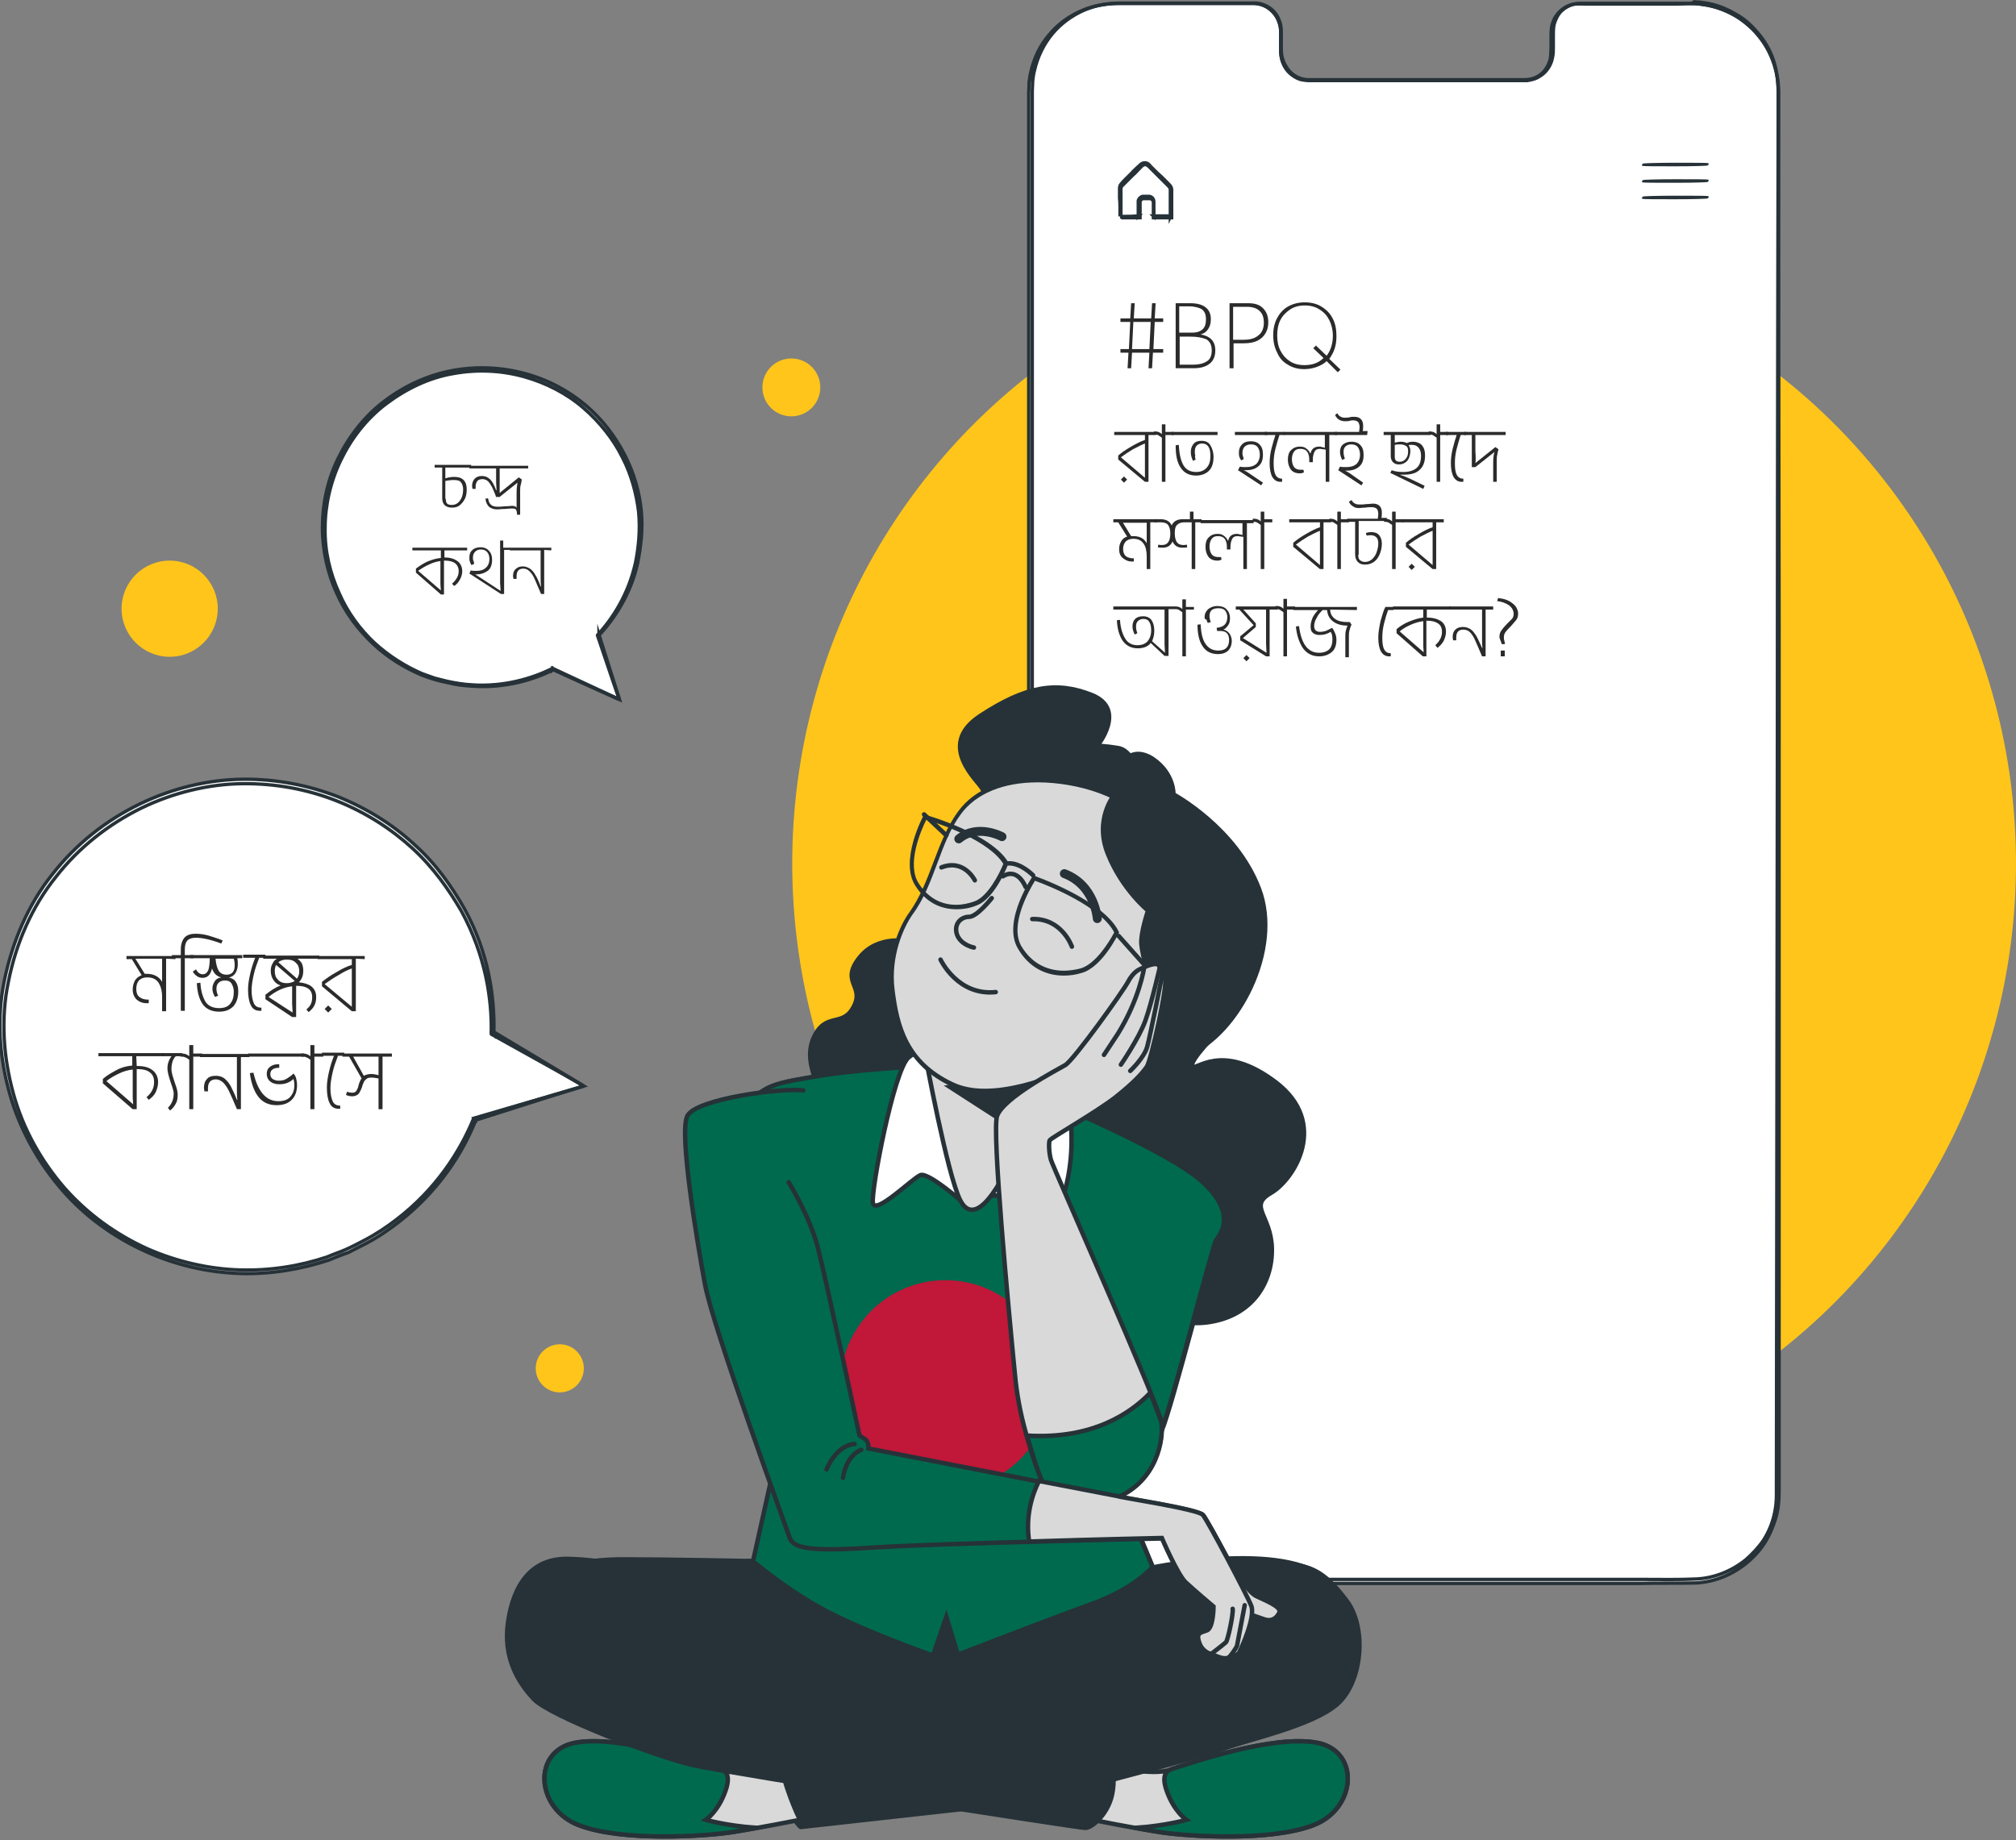 <svg xmlns="http://www.w3.org/2000/svg" xmlns:xlink="http://www.w3.org/1999/xlink" id="Layer_1" x="0px" y="0px" viewBox="0 0 452.7 413.3" style="enable-background:new 0 0 452.7 413.3;" xml:space="preserve"><rect x="0" y="0" width="452.7" height="413.3" fill="#808080" stroke="none"/><style type="text/css">	.st0{display:none;}	.st1{display:inline;fill:#EBEBEB;}	.st2{fill:#FFC51A;}	.st3{fill:#FFFFFF;stroke:#263238;stroke-width:0.75;stroke-miterlimit:10;}	.st4{fill:none;stroke:#263238;stroke-width:0.5;stroke-miterlimit:10;}	.st5{fill:#263238;stroke:#263238;stroke-linecap:round;stroke-miterlimit:10;}	.st6{fill:#006A4E;stroke:#263238;stroke-linecap:round;stroke-miterlimit:10;}	.st7{fill:none;stroke:#263238;stroke-linecap:round;stroke-miterlimit:10;}	.st8{fill:#C11738;}	.st9{fill:#FFFFFF;stroke:#263238;stroke-linecap:round;stroke-miterlimit:10;}	.st10{fill:#D9D9D9;stroke:#263238;stroke-linecap:round;stroke-miterlimit:10;}	.st11{fill:#D9D9D9;}	.st12{fill:#263238;}	.st13{fill:none;stroke:#263238;stroke-width:2;stroke-linecap:round;stroke-miterlimit:10;}	.st14{fill:#2B2B2B;}</style><g id="Background_Complete"></g><g id="Background_Simple" class="st0">	<path class="st1" d="M638.8,73.1l-2.3-3.7c-19-31-53.5-49.7-89.8-47.4c-4.7,0.3-9.3,0.9-13.9,1.9c-33,7-61.7,31.6-73.6,63.2  c-7,18.6-9,39.9-22.2,54.7c-17.3,19.2-46.6,19.8-72.4,19s-40.5-3.5-68.2,16.8c-13,9.6-19.9,39.9-19.1,56  c2.3,42.7,26.5,76.6,64.9,95.6s91,16.8,133,8.4C534,325.8,590,293.7,623.6,244C657.2,194.4,665.7,126.7,638.8,73.1z"></path>			<ellipse transform="matrix(0.707 -0.707 0.707 0.707 59.983 274.16)" class="st1" cx="360.9" cy="64.7" rx="45.2" ry="45.2"></ellipse></g><g id="Plant"></g><g>	<g id="Floor">		<ellipse class="st2" cx="315.3" cy="193.9" rx="137.4" ry="138.8"></ellipse>	</g>	<g id="Screen">		<g>			<g>				<g>					<g>						<g>							<g>								<g>									<g>										<g>											<path class="st3" d="M379.6,0.8h-25c-3.3,0-6.1,2.8-6.1,6.3v4.5c0,3.5-2.7,6.3-6.1,6.3h-48.7c-3.3,0-6.1-2.8-6.1-6.3V7.1            c0-3.5-2.7-6.3-6.1-6.3h-8.8h-21.9c-10.9,0-19.7,8.8-19.7,19.6L231,335.6c0,10.9,8.8,19.6,19.6,19.7l128.6,0.1            c10.9,0,19.7-8.8,19.7-19.6l0.4-315.4C399.3,9.6,390.5,0.8,379.6,0.8z"></path>										</g>									</g>								</g>								<g>									<g>										<g>											<g>												<path class="st3" d="M379.6,0.8c0,0,0.2,0,0.7,0c0.4,0,1.1,0,2,0.2c1.7,0.2,4.4,0.8,7.4,2.5c1.5,0.8,3,2.1,4.5,3.6             c1.4,1.6,2.8,3.5,3.7,5.9c1,2.3,1.5,5.1,1.5,8s0,6,0,9.3c0,26.2,0,64.1,0.1,110.9c0,46.8,0,102.6,0,164.4             c0,7.7,0,15.6,0,23.5c0,2,0,4,0,6s-0.2,4.1-0.8,6s-1.4,3.8-2.5,5.5s-2.5,3.2-4.1,4.5c-3.2,2.6-7.2,4.2-11.3,4.4             c-4.1,0.1-8.2,0-12.4,0.1c-8.3,0-16.6,0-25,0c-16.8,0-34,0-51.4,0c-8.7,0-17.5,0-26.3,0c-4.4,0-8.8,0-13.3,0             c-4.5,0.2-9.1-0.9-12.8-3.5c-3.7-2.6-6.5-6.5-7.8-10.8c-0.7-2.1-0.8-4.4-0.8-6.6s0-4.4,0-6.6c0-8.8,0-17.6,0-26.3             c0-17.4,0-34.5,0-51.4c0-33.7,0-66.2,0-97.1c0-31,0-60.4,0-87.9c0-13.8,0-27.1,0-39.8c0-1.6,0-3.2,0-4.8             c0-0.8,0.1-1.6,0.1-2.4c0.1-0.8,0.2-1.6,0.4-2.3c0.7-3.1,2.1-6,4.1-8.3c2-2.4,4.5-4.2,7.3-5.4s5.8-1.7,8.7-1.7             c5.9,0,11.6,0,17.1,0c2.8,0,5.5,0,8.2,0c1.4,0,2.7,0,4,0c1.4-0.1,2.8,0.3,3.9,1.1s2,1.9,2.4,3.2             c0.5,1.3,0.4,2.6,0.4,3.9c0,0.6,0,1.3,0,1.9c0,0.6,0,1.3,0.1,1.9c0.2,1.2,0.7,2.4,1.5,3.3c0.8,0.9,1.9,1.6,3,1.9             c0.6,0.1,1.2,0.2,1.8,0.2c0.6,0,1.2,0,1.8,0c2.4,0,4.8,0,7.1,0c9.3,0,17.9,0,25.9,0c4,0,7.8,0,11.4,0c0.9,0,1.8,0,2.7,0             c0.9-0.1,1.7-0.4,2.4-0.8c1.4-0.9,2.4-2.4,2.8-4c0.2-0.8,0.1-1.6,0.2-2.4c0-0.8,0-1.6,0-2.4c0-0.8,0-1.5,0.1-2.3             c0.1-0.7,0.4-1.5,0.7-2.1c0.7-1.3,1.9-2.3,3.1-2.8c1.3-0.6,2.7-0.4,3.9-0.4c5,0,9.3,0,12.7,0c3.4,0,6.1,0,7.8,0             C378.7,0.8,379.6,0.8,379.6,0.8s-0.9,0-2.7,0c-1.8,0-4.4,0-7.8,0s-7.7,0-12.7,0c-1.3,0-2.6-0.1-3.8,0.4             c-1.2,0.5-2.4,1.4-3,2.7c-0.3,0.6-0.6,1.3-0.7,2s-0.1,1.5-0.1,2.3s0,1.6,0,2.4c0,0.8,0,1.6-0.2,2.4             c-0.3,1.6-1.3,3.2-2.8,4.1c-0.7,0.5-1.6,0.8-2.5,0.9c-0.9,0.1-1.8,0-2.7,0c-3.6,0-7.4,0-11.4,0c-8,0-16.6,0-25.9,0             c-2.3,0-4.7,0-7.1,0c-0.6,0-1.2,0-1.8,0c-0.6,0-1.2,0-1.8-0.2c-1.2-0.3-2.4-1-3.2-2c-0.8-1-1.4-2.2-1.6-3.5             c-0.1-0.6-0.1-1.3-0.1-1.9c0-0.6,0-1.3,0-1.9c0-1.3,0.1-2.6-0.4-3.8c-0.4-1.2-1.2-2.3-2.3-3c-1.1-0.7-2.3-1.1-3.7-1             c-1.3,0-2.7,0-4,0c-2.7,0-5.5,0-8.2,0c-5.6,0-11.3,0-17.1,0c-2.9,0-5.9,0.4-8.6,1.6c-2.7,1.2-5.2,3-7.1,5.3             s-3.3,5.1-4,8.2c-0.2,0.7-0.3,1.5-0.4,2.3c0,0.8-0.1,1.6-0.1,2.3c0,1.6,0,3.2,0,4.8c0,12.8,0,26.1,0,39.8             c0,27.5,0,56.9,0,87.9s0,63.4,0,97.1c0,16.8,0,34,0,51.4c0,8.7,0,17.5,0,26.3c0,2.2,0,4.4,0,6.6s0.1,4.4,0.8,6.5             c1.3,4.2,3.9,8,7.6,10.5c3.6,2.5,8.1,3.7,12.5,3.4c4.4,0,8.9,0,13.3,0c8.8,0,17.6,0,26.3,0c17.4,0,34.5,0,51.4,0             c8.4,0,16.8,0,25,0c4.1,0,8.3,0.1,12.3-0.1s7.9-1.8,11-4.3c1.5-1.3,2.9-2.8,4-4.4c1.1-1.7,1.9-3.5,2.4-5.4             c0.6-1.9,0.7-3.9,0.7-5.9s0-4,0-6c0-7.9,0-15.8,0-23.5c0-61.9,0.1-117.6,0.1-164.4s0.1-84.7,0.1-110.9             c0-3.3,0-6.4,0-9.3c0-2.9-0.5-5.6-1.4-7.9c-0.9-2.3-2.3-4.3-3.7-5.8c-1.4-1.6-2.9-2.8-4.4-3.6c-3-1.8-5.6-2.4-7.3-2.6             c-0.9-0.2-1.5-0.1-2-0.2C379.9,0.8,379.6,0.8,379.6,0.8z"></path>											</g>										</g>									</g>								</g>							</g>						</g>					</g>				</g>			</g>		</g>		<g>			<path class="st4" d="M376.2,37.1c4,0,7.3-0.1,7.3-0.2s-3.2-0.1-7.3-0.1c-4,0-7.3,0.1-7.3,0.2S372.2,37.1,376.2,37.1z"></path>			<path class="st4" d="M376.2,40.8c4,0,7.3-0.1,7.3-0.2s-3.2-0.1-7.3-0.1c-4,0-7.3,0.1-7.3,0.2S372.2,40.8,376.2,40.8z"></path>			<path class="st4" d="M376.2,44.2c-4,0-7.3,0.1-7.3,0.2s3.2,0.1,7.3,0.1c4,0,7.3-0.1,7.3-0.2C383.5,44.2,380.2,44.2,376.2,44.2z"></path>		</g>		<g>			<g>				<g>					<g>						<g>							<g>								<path class="st3" d="M251.5,48.6c0,0,0.1,0,0.3,0c0.2,0,0.5,0,0.8,0c0.8,0,1.8,0,3.1-0.1l-0.1,0.1c0-0.7,0-1.4,0-2.2         c0-0.4,0-0.8,0-1.3c0.1-0.5,0.5-0.9,1-1c0.5,0,0.9,0,1.5,0c0.6,0.1,1,0.6,1,1.2c0,1,0,2.1,0,3.3l-0.1-0.1c1.3,0,2.6,0,3.9,0         l-0.1,0.2c0-1.6,0-3.2,0-4.9c0-0.4,0-0.8,0-1.2c0-0.4-0.2-0.6-0.5-0.9c-0.6-0.6-1.1-1.1-1.7-1.7s-1.1-1.1-1.6-1.6         c-0.3-0.3-0.5-0.5-0.8-0.8s-0.5-0.5-0.8-0.6s-0.6,0-0.9,0.2c-0.2,0.2-0.5,0.5-0.7,0.7c-0.5,0.5-0.9,1-1.4,1.4         c-0.9,0.9-1.8,1.8-2.5,2.5c-0.3,0.4-0.2,1-0.2,1.5s0,0.9,0,1.4c0,0.8,0,1.6,0,2.2s0,1,0,1.4         C251.5,48.5,251.5,48.6,251.5,48.6s0-0.2,0-0.5c0-0.4,0-0.8,0-1.4s0-1.4-0.1-2.2c0-0.4,0-0.9,0-1.4c0-0.2,0-0.5,0-0.8         s0.1-0.6,0.2-0.8c0.7-0.9,1.6-1.7,2.5-2.6c0.4-0.5,0.9-0.9,1.4-1.4c0.3-0.2,0.5-0.5,0.8-0.7s0.7-0.3,1.1-0.2         c0.4,0.1,0.7,0.4,0.9,0.7c0.3,0.3,0.5,0.5,0.8,0.8c0.5,0.5,1.1,1.1,1.7,1.6c0.6,0.6,1.1,1.1,1.7,1.7         c0.1,0.1,0.3,0.3,0.4,0.5s0.2,0.4,0.2,0.7c0,0.4,0,0.8,0,1.2c0,1.7,0,3.3,0,4.9v0.2H263c-1.3,0-2.7,0-3.9,0H259v-0.1         c0-1.1,0-2.2,0-3.3c0-0.5-0.4-0.9-0.8-0.9s-1,0-1.4,0S256,45,256,45.4s0,0.9,0,1.2c0,0.8,0,1.6,0,2.2v0.1h-0.1         c-1.3,0-2.3,0-3.1,0c-0.3,0-0.6,0-0.8,0C251.6,48.6,251.5,48.6,251.5,48.6z"></path>							</g>						</g>					</g>				</g>			</g>		</g>	</g>	<g id="Character">		<g>			<path class="st5" d="M273.7,231.5c0,0-6.7,6.7-6,8c0.7,1.2,6.5-5.7,18.7,3.5s4.2,21.9-1,24.9s0,5,0.2,12.4    c0.2,7.5-4.2,15.4-14.7,16.7c-10.5,1.2-15.7-6-20.2-9.2s-10.2,2-22.6,3s-11.4-6.7-20.2-10.7c-8.7-4-19.9-3.7-21.7-11.2    c-1.7-7.5,5.2-11.4,2-16.9s-8.2-12.9-5.5-18.9s6.5-2.2,9-7c2.5-4.7-3-5.5,1.2-10.9c4.2-5.5,11.4-3.7,11.4-3.7s-3.2,13.7,6.5,20.4    s24.4,7.5,31.4,2.7c7-4.7,12.9-9.7,12.9-9.7L273.7,231.5z"></path>			<g>				<path class="st5" d="M235.5,247.4c0,0,27.2,11.2,34.8,18.3c7.6,7.1,3.8,11.6,2.9,12.9s-10,37.3-12.3,42.6     c-2.2,5.4-2.7,8.9-10,11.6l8,19.2c0,0,32.4-6.7,40.4,4.2c8,10.9,4.2,23-3.3,28.3c-7.6,5.4-64.9,20.1-64.9,20.1     s-83-18.5-96.4-22.5s-19-18.1-15.8-24.1c3.1-6,11.8-7.8,21.2-7.8s29.2,0.4,29.2,0.4l5.8-26.1c0,0-8.7-68.1-7.1-74.5     c1.6-6.5,7.8-6.9,15.6-8.3c7.8-1.3,22.5-2.2,22.5-2.2L235.5,247.4z"></path>				<path class="st6" d="M212.5,363.1l-3,8.7c0,0-16.2-5.7-24.9-10.5c-6.3-3.4-12.5-8.2-15.6-10.7c0.1,0,0.1,0,0.1,0l5.8-26.1     c0,0-8.7-68.1-7.1-74.5c1.6-6.5,7.8-6.9,15.6-8.3s22.5-2.2,22.5-2.2l29.5,7.8c0,0,27.2,11.2,34.8,18.3     c7.6,7.1,3.8,11.6,2.9,12.9s-10,37.3-12.3,42.6c-2.2,5.4-2.7,8.9-10,11.6l8,19.2c0,0-3.9,4.8-13.6,8.3s-30.1,11.4-30.1,11.4     L212.5,363.1z"></path>				<path class="st7" d="M202.2,328.2c0,0,17.8-3.9,26-10.1"></path>				<path class="st7" d="M225.5,324.8c0,0-8.3,3-13.8,4.1"></path>			</g>			<circle class="st8" cx="212.3" cy="311.1" r="23.6"></circle>			<path class="st9" d="M234.8,240.9c0,0,5.4-0.2,5.8,13.8c0.4,14.1-5.6,23.4-8,22.5c-2.5-0.9-6-8.5-8.5-8.7s-5.6,1.6-5.6,1.6    s8-27.9,10.7-30.4C231.9,237.3,234.8,240.9,234.8,240.9z"></path>			<path class="st9" d="M215.6,269.5c0,0-7.1-6.2-8.9-5.6c-1.8,0.7-10.3,9.2-10.7,6.2c-0.4-2.9,4.7-29.7,8-32.6s6.5,0.2,6.5,0.2    L215.6,269.5z"></path>			<path class="st10" d="M207.8,237.1c0,0,4.9,26.6,7.8,32.4s8-0.7,12.1-10.5c4-9.8,7.1-18.1,7.1-18.1L207.8,237.1z"></path>			<polygon class="st5" points="213.3,244.1 228.8,254.1 234.8,240.9    "></polygon>			<path class="st5" d="M255.3,173c0,0-1.2-4.5-4.2-5s-4.7-0.5-4.7-0.5s6.7-8.2-1.2-11.4c-8-3.2-14.9-2-25.1,4.7s0,14.9,0.5,16.4    s12.4,0.5,20.7,3.7c8.2,3.2,11.9,6.5,11.9,6.5S257.8,182.4,255.3,173z"></path>			<g>				<g>					<path class="st11" d="M221,245c-2.8,0-5.2-0.5-7.2-1.4c-10.5-4.9-12.5-13.5-13.5-21.1c-1-7.8,2.1-14.6,4.1-17.4      c2.5-3.5,4.1-7.5,5.5-11.4c1.5-3.8,3-7.8,5.4-11.1c3.5-4.8,9.7-7.4,17.5-7.4h0.3c8.5,0.1,19.7,3,25.9,10.9      c5.7,7.3,4.1,17.7,2.6,23.3c-2.3,8.6-7.2,23.5-13.7,27.1C245.4,237.9,232,245,221,245L221,245z"></path>					<path class="st12" d="M233,175.7h0.3c8.4,0.1,19.4,2.9,25.5,10.7c5.6,7.2,4,17.4,2.5,22.8c-3.9,14.4-8.8,24.2-13.5,26.8      c-2.6,1.4-15.9,8.5-26.7,8.5c-2.7,0-5.1-0.5-7-1.4c-10.3-4.8-12.2-12.9-13.2-20.7c-1-7.7,2.1-14.3,4-17      c2.6-3.5,4.1-7.6,5.6-11.6s2.9-7.8,5.3-11C219.2,178.2,225.3,175.7,233,175.7 M233,174.7c-7.2,0-14,2.2-17.9,7.6      c-4.9,6.7-6,15.7-10.9,22.6c-1.8,2.4-5.3,9.3-4.2,17.7c1.1,8.4,3.3,16.6,13.8,21.5c2.2,1,4.7,1.5,7.4,1.5      c10.1,0,22.5-6,27.2-8.6c6-3.3,10.9-15.9,14-27.4c2.1-7.7,2.5-17.1-2.7-23.7c-6-7.7-16.9-11-26.3-11.1      C233.1,174.7,233,174.7,233,174.7L233,174.7z"></path>				</g>				<path class="st7" d="M222.7,201.7c0,0-3.3,4.2-5.1,4.2c-1.8,0-3.5,1.6-2.7,4c0.9,2.4,3.8,2.9,3.8,2.9"></path>				<path class="st7" d="M211.2,215.5c0,0,3.8,8.2,12.4,7.3"></path>				<path class="st7" d="M240.7,212.6c0,0-2.2-6.4-8.9-6.2"></path>				<path class="st7" d="M218.9,197.7c0,0-2.4-4.9-7.5-2.9"></path>				<g>					<path class="st12" d="M232.4,197.8c3.1,1.1,14.8,5.8,17.8,11.6c-1.2,2.3-4.3,7.2-7.6,8.1c-1.2,0.3-2.5,0.5-3.7,0.5      c-2.9,0-6.9-1-9.6-5.6C226.7,207.7,231,200.1,232.4,197.8 M232,196.6c0,0-7,10.1-3.5,16.3c2.6,4.6,6.6,6.2,10.4,6.2      c1.4,0,2.7-0.2,4-0.6c4.7-1.3,8.4-9.1,8.4-9.1C248,202.1,232,196.6,232,196.6L232,196.6z"></path>				</g>				<g>					<path class="st12" d="M208,184.1c3,0.9,14,4.6,17.3,9.9c-0.9,2.3-3.5,7.3-6.4,8.4c-1.4,0.5-2.8,0.8-4.2,0.8      c-2.4,0-5.8-0.8-8.4-4.8C203.5,194.1,206.8,186.5,208,184.1 M207.5,182.9c0,0-5.7,10.4-1.9,16.1c2.5,3.9,5.9,5.2,9.2,5.2      c1.6,0,3.2-0.3,4.6-0.9c4.2-1.6,7.1-9.5,7.1-9.5C222.7,187.1,207.5,182.9,207.5,182.9L207.5,182.9z"></path>				</g>				<path class="st7" d="M232,196.6c0,0-2.8-2.9-5.6-2.7"></path>				<path class="st7" d="M230.3,199.2c0,0-1.7-4.5-5.1-2.4"></path>				<line class="st7" x1="251.2" y1="210.2" x2="258.6" y2="218.5"></line>				<line class="st7" x1="207.5" y1="182.9" x2="212.5" y2="187.6"></line>				<path class="st13" d="M246.4,206.3c0,0-0.5-7.5-7.4-10.1"></path>				<path class="st13" d="M225,187.9c0,0-5.5-3-9.7,0.5"></path>			</g>			<path class="st5" d="M250.3,178.4c0,0-4.7,5.5-1.5,13.4c3.2,8,9,12.7,9,12.7s-1.7,5-1.5,7.5s2,9,2,9l-16.4,19.2    c0,0,14.2,1,25.1-3.5s20.9-23.4,15.7-37.1c-5.2-13.7-19.2-21.2-19.2-21.2s0.2-4.7-4.7-8C253.8,167.2,250.1,171.5,250.3,178.4z"></path>			<g>				<path class="st10" d="M255.7,217.8c0,0-1.3,0.6-2.4,2.7s-12.2,17.6-14.1,18.7s-13.8,7.3-15.3,11.4c-1.2,3.3,2.5,42.8,4,58     c0.4,4.4,1.2,8.7,2.4,13c1.5,5.4,3.7,12.2,5.3,13.9c2.9,2.9,9.9,2.9,15.3,0.6c8.9-3.8,10.3-13,9.9-16.7     c-0.5-3.7-24.3-57.2-24.8-58.9c-0.5-1.7-0.5-4-0.3-4.4c0.2-0.5,10.3-6.2,14.8-9.7c4.4-3.5,6-5.4,7-6.8s4.8-18.7,4.1-19.7     c-0.6-1-0.6-1-0.6-1s-0.2-2.2-1.4-2.4C258.3,216.4,255.7,217.8,255.7,217.8z"></path>				<path class="st6" d="M230.6,322.4c14.7,0.9,23.3-5,27.7-9.6c1.4,3.6,2.4,6.1,2.5,6.8c0.5,3.7-1,12.9-9.9,16.7     c-5.3,2.3-12.4,2.2-15.3-0.6C234.1,333.9,232.1,327.6,230.6,322.4z"></path>				<path class="st7" d="M256.9,217.4c0,0-1,6.9-5.9,14.8l-3.1,4.7"></path>				<path class="st7" d="M260.5,217c0,0-1.9,8.3-3.3,12.2c-1.4,3.9-5.5,9.9-5.5,9.9"></path>				<path class="st7" d="M261,218.9c0,0-2.7,13.7-3.4,16.2c-0.7,2.5-3.8,5.4-3.8,5.4"></path>			</g>			<g>				<path class="st10" d="M249,396.5c0,0,9.5,2.5,14.1,0.9s22.9-7.9,32.7-6c9.7,1.9,8.8,14.8-0.9,18.5c-9.7,3.7-28,2.5-34.1,1.6     c-6-0.9-15.5-2.8-15.5-2.8S249.7,399.3,249,396.5z"></path>				<path class="st6" d="M295.8,391.4c9.7,1.9,8.8,14.8-0.9,18.5c-9.7,3.7-28,2.5-34.1,1.6c-1.7-0.3-3.7-0.6-5.7-1     c6.8-0.5,11.3-1.8,11.3-1.8s-2.8-1.9-4.4-6.5c-1.2-3.3-0.1-4.4,0.6-4.7c0.2,0,0.3-0.1,0.5-0.2     C267.8,395.8,286.1,389.5,295.8,391.4z"></path>			</g>			<g>				<path class="st5" d="M271.1,357.1l-95.2,37.5c0,0-0.7,3.5,0.7,9c1.4,5.6,3.2,6.7,3.2,6.7l51.3-5.7c0,0,38.2-9.9,43.7-11.9     c5.6-2.1,19.9-5.1,25.5-10s6.7-17.1,2.1-23.2s-7.6-7.6-12.1-8.1"></path>				<g>					<path class="st10" d="M175.9,396.5c0,0-9.5,2.5-14.1,0.9s-22.9-7.9-32.7-6c-9.7,1.9-8.8,14.8,0.9,18.5s28,2.5,34.1,1.6      c6-0.9,15.5-2.8,15.5-2.8S175.2,399.3,175.9,396.5z"></path>					<path class="st6" d="M129.1,391.4c-9.7,1.9-8.8,14.8,0.9,18.5s28,2.5,34.1,1.6c1.7-0.3,3.7-0.6,5.7-1      c-6.8-0.5-11.3-1.8-11.3-1.8s2.8-1.9,4.4-6.5c1.2-3.3,0.1-4.4-0.6-4.7c-0.2,0-0.3-0.1-0.5-0.2      C157.2,395.8,138.9,389.5,129.1,391.4z"></path>				</g>			</g>			<path class="st5" d="M150.1,355.5c0,0,31.5,13.9,45.9,19.5s49.1,19.7,51.4,20.2s3.2,3.7,2.3,7.9c-0.9,4.2-4.4,7.4-6,7.4    s-79-12.1-88.1-14.1c-9-2.1-32.2-11.1-35.7-14.8c-3.5-3.7-7-9.3-5.8-17.4s5.1-14.4,13.7-14.1c8.6,0.2,18.3,2.8,18.3,2.8"></path>			<g>				<path class="st6" d="M180.4,244.9c-4.2-0.7-24.3,1.8-26.1,5.8c-1.8,4,2.2,27.9,4,37.7c1.8,9.8,18.1,54.2,19,56.9     c0.9,2.7,5.6,3.1,19.6,2.2c14.1-0.9,64.1-2,64.1-2s3.6,8.5,5.4,10c1.8,1.6,6.2,5.4,6.2,5.4s0,4.9-1.6,5.4     c-1.6,0.4-2.2,0.7-1.6,2.7c0.7,2,2.5,2.5,2.5,2.5s0,0,1.8,0.7s2.5,0,2.5,0s1.8-0.2,2.2-1.1c0.4-0.9,3.6-7.8,2.7-10.3     s-9.8-19.2-10.9-20.5s-19.1-4.1-19.1-4.1L195,325.3c0,0,0.2-1.6-0.9-2.2c-1.1-0.7-1.1-0.7-1.1-0.7s-7.6-35.5-9.4-42.4     s-6.5-14.5-6.5-14.5"></path>				<path class="st10" d="M276.3,351.1c0,0,3.7,6.3,5.7,7.3s5.8,2.4,5.3,3.7c-0.6,1.3-1.7,2.1-3.3,1.6c-1.6-0.6-5.7-1.9-5.7-1.9     l-5-12.4L276.3,351.1z"></path>				<path class="st7" d="M193.4,325.6c0,0-3.3,1-4.1,6.3"></path>				<path class="st7" d="M191.9,324.3c0,0-3.8-0.1-6.3,5.7"></path>				<path class="st10" d="M270.1,340.2c1.1,1.3,10,18.1,10.9,20.5c0.9,2.5-2.2,9.4-2.7,10.3c-0.4,0.9-2.2,1.1-2.2,1.1     s-0.7,0.7-2.5,0s-1.8-0.7-1.8-0.7s-1.8-0.4-2.5-2.5c-0.7-2,0-2.2,1.6-2.7c1.6-0.4,1.6-5.4,1.6-5.4s-4.5-3.8-6.2-5.4     c-1.8-1.6-5.4-10-5.4-10s-14.4,0.3-29.8,0.8c-0.9-5.8,0.7-10.6,2.2-13.6L251,336C251,336.2,269,338.9,270.1,340.2z"></path>				<path class="st7" d="M271.9,371.5c0,0,3-2.3,3.4-2.7c0.4-0.4,1.7-6.4,1.5-7.5"></path>				<path class="st7" d="M279.5,360.5c0,0-1.6,8.4-1.7,9s-1.7,2.6-1.7,2.6"></path>			</g>		</g>	</g>	<g id="Speech_Bubble">		<g>			<g>				<g>					<g>						<path class="st3" d="M131.1,243.9l-20.5-12c0.3-9.9-2.1-19.9-7.4-29.1c-15.3-26.3-49-35.3-75.3-20s-35.3,49-20,75.3       c15.3,26.3,49,35.3,75.3,20c11-6.4,18.9-16,23.4-26.9l0,0L131.1,243.9z"></path>					</g>					<g>						<g>							<path class="st3" d="M131.1,243.9c-1.7,0.5-9.2,2.7-24.6,7.2l0.3,0.3l0,0c0-0.1-0.1-0.3-0.2-0.3c-0.1,0-0.2,0.1-0.3,0.2        c-3,7.3-8.4,15.8-17.3,22.6c-2.2,1.7-4.6,3.3-7.3,4.7c-1.3,0.7-2.7,1.4-4,2c-1.4,0.6-2.9,1.1-4.3,1.7c-6,2-12.6,3.1-19.5,2.9        s-14.1-1.8-20.9-4.8c-6.8-3.1-13.2-7.6-18.5-13.6c-5.2-6-9.3-13.2-11.5-21.2s-2.9-16.7-1.1-25.2c1.7-8.6,5.3-16.8,10.6-23.4        c5.2-6.7,11.9-11.9,19.2-15.5c7.2-3.5,15.1-5.4,22.6-5.5c7.6-0.1,14.9,1.3,21.4,3.9c6.5,2.6,12.2,6.3,16.9,10.6        s8.2,9.3,11,14.1c5.4,9.9,6.9,19.8,6.7,27.5c0,0.1,0,0.2,0.1,0.2C123.4,239.5,129.6,243,131.1,243.9        c-1.4-0.9-7.5-4.5-20.3-12.2l0.1,0.2c0.2-7.8-1.1-17.8-6.6-27.8c-2.8-4.9-6.3-10-11.1-14.3c-4.7-4.4-10.5-8.1-17.1-10.8        c-6.6-2.6-14-4.1-21.7-4s-15.7,2-23.1,5.6c-7.4,3.6-14.2,8.9-19.5,15.7c-5.4,6.7-9,15.1-10.8,23.8        c-1.8,8.6-1.1,17.5,1.2,25.6c2.3,8.1,6.5,15.5,11.8,21.6s11.9,10.7,18.8,13.8c6.9,3.1,14.2,4.7,21.2,4.9c7,0.2,13.7-1,19.8-3        c1.5-0.6,2.9-1.2,4.4-1.7c1.4-0.7,2.7-1.4,4.1-2.1c2.7-1.4,5.1-3.1,7.3-4.8c9-7,14.4-15.6,17.3-23l-0.5-0.1l0,0        c0,0.1,0.1,0.3,0.2,0.3h0.1C122,246.7,129.4,244.4,131.1,243.9z"></path>						</g>					</g>				</g>			</g>		</g>		<g>			<g>				<g>					<g>						<path class="st3" d="M139.1,157.1l-4.8-14.5c4.3-4.7,7.5-10.5,8.8-17.2c3.9-19.3-8.6-38-27.9-41.9c-19.3-3.9-38,8.6-41.9,27.9       s8.6,38,27.9,41.9c8.1,1.6,16,0.4,22.8-3l0,0L139.1,157.1z"></path>					</g>					<g>						<g>							<path class="st3" d="M139.1,157.1c-1-0.5-5.6-2.6-15-7v0.3l0,0c0.1-0.1,0.1-0.2,0-0.2c0-0.1-0.1-0.1-0.2,0        c-4.5,2.2-10.8,4.1-18,3.6c-1.8-0.1-3.7-0.4-5.5-0.8c-0.9-0.2-1.9-0.5-2.8-0.7c-0.9-0.3-1.9-0.7-2.8-1        c-3.7-1.6-7.4-3.9-10.7-6.9c-3.3-3.1-6.1-6.9-8-11.3c-2-4.4-3.2-9.3-3.1-14.5c0-5.1,1.2-10.4,3.5-15.2s5.7-9.3,10.2-12.7        c4.5-3.4,9.7-5.9,15.1-6.8c5.4-1,10.9-0.7,15.9,0.7c5,1.4,9.6,3.8,13.3,7c3.7,3.2,6.7,7,8.7,11c2.1,4,3.2,8.3,3.7,12.3        c0.4,4.1,0,8-0.7,11.5c-1.6,7.1-5.1,12.5-8.5,16.2c0,0-0.1,0.1,0,0.2C137.2,151.7,138.7,156.1,139.1,157.1        c-0.3-1-1.7-5.4-4.6-14.6v0.2c3.4-3.7,7.1-9.1,8.7-16.3c0.7-3.6,1.2-7.5,0.8-11.7c-0.4-4.1-1.6-8.4-3.7-12.5s-5-8-8.8-11.2        c-3.8-3.2-8.4-5.7-13.6-7.1c-5.1-1.4-10.7-1.7-16.2-0.7s-10.8,3.4-15.4,6.9c-4.5,3.4-8,8-10.4,12.9s-3.5,10.3-3.5,15.5        s1.2,10.3,3.2,14.7c2,4.5,4.9,8.3,8.2,11.4c3.3,3.1,7.1,5.4,10.9,7c1,0.4,1.9,0.7,2.9,1s1.9,0.5,2.9,0.7        c1.9,0.5,3.8,0.7,5.6,0.8c7.3,0.5,13.6-1.4,18.2-3.7l-0.2-0.3l0,0c-0.1,0.1-0.1,0.2,0,0.2c0,0,0,0,0.1,0        C133.4,154.6,138,156.6,139.1,157.1z"></path>						</g>					</g>				</g>			</g>		</g>		<g>			<path class="st14" d="M37.3,215.3v11.8h-0.9v-3.2c0-1.4-0.3-2.4-0.8-3.2c-0.5-0.8-1.4-1.2-2.5-1.2c-0.8,0-1.4,0.2-1.9,0.7    c-0.4,0.4-0.6,1.1-0.6,1.9s0.2,1.4,0.7,1.8s1.1,0.6,2.1,0.6v0.8h-0.1c-0.1,0-0.2,0-0.3,0c-1,0-1.7-0.3-2.3-0.8    c-0.6-0.6-0.9-1.3-0.9-2.3c0-0.8,0.2-1.4,0.5-2c0.3-0.5,0.8-0.9,1.5-1.2l-2.2-3.6h-1.2v-0.7h11v0.7L37.3,215.3L37.3,215.3z     M30.4,215.3l2.1,3.4c0.1,0,0.3,0,0.5,0c1.5,0,2.7,0.6,3.4,1.8v-5.2L30.4,215.3L30.4,215.3z"></path>			<path class="st14" d="M50,211.2l-0.3,0.7c-2.4-0.9-4.3-1.3-5.7-1.3c-0.9,0-1.5,0.2-1.9,0.6s-0.6,1.1-0.6,2v1.3h2v0.7h-2V227h-0.9    v-11.8h-2v-0.7h2v-1.3c0-1.1,0.3-2,0.8-2.6s1.4-0.9,2.5-0.9c0.9,0,1.8,0.1,2.9,0.4C48,210.5,49.1,210.8,50,211.2z"></path>			<path class="st14" d="M53.3,215.3c0.1,0.4,0.1,0.9,0.1,1.3c0,0.7-0.2,1.4-0.5,1.9s-0.8,0.9-1.5,1c0.7,0.2,1.3,0.5,1.6,1.1    c0.4,0.6,0.5,1.3,0.5,2.1c0,1.4-0.4,2.5-1.1,3.3c-0.8,0.8-1.8,1.2-3.2,1.2c-1.7,0-2.9-0.6-3.7-1.7c-0.8-1.2-1.2-2.7-1.3-4.7    l0.8-0.1c0.1,1.8,0.5,3.1,1.1,4.2c0.6,1,1.7,1.5,3.1,1.5c1.1,0,2-0.3,2.5-1c0.6-0.7,0.8-1.6,0.8-2.7c0-0.7-0.2-1.3-0.5-1.8    s-0.8-0.7-1.5-0.7c-0.6,0-1.1,0.2-1.4,0.5s-0.5,0.7-0.5,1.3c0,0.5,0.1,1.1,0.4,1.6l-0.7,0.3c-0.4-0.6-0.6-1.2-0.6-1.9    c0-0.6,0.2-1.1,0.5-1.6s0.8-0.8,1.5-0.9c-1-0.2-1.7-0.9-2.1-2c-0.3,1.4-1,2.1-2.1,2.1c-0.5,0-0.9-0.1-1.3-0.4    c-0.4-0.3-0.7-0.6-0.9-1l0.7-0.5c0.4,0.7,0.9,1.1,1.5,1.1s1-0.3,1.3-1c0.2-0.7,0.3-1.5,0.3-2.6h-4.4v-0.7h11.7v0.7h-1.1V215.3z     M48.4,215.3c0.1,1.1,0.3,2,0.7,2.7c0.4,0.6,1,0.9,1.8,0.9c0.6,0,1.1-0.2,1.4-0.6c0.3-0.4,0.4-0.9,0.4-1.6c0-0.6-0.1-1-0.2-1.4    H48.4z"></path>			<path class="st14" d="M57,218.8c-0.3,1.3-0.5,2.5-0.5,3.6c0,1.3,0.2,2.2,0.5,2.9c0.3,0.7,0.9,1,1.7,1v0.7c-0.1,0-0.3,0-0.4,0    c-0.9,0-1.6-0.4-2-1.3c-0.4-0.8-0.6-2-0.6-3.5c0-1.1,0.2-2.3,0.5-3.6s0.7-2.5,1.1-3.5h-2.7v-0.7h5v0.7h-1.4    C57.7,216.4,57.3,217.5,57,218.8z"></path>			<path class="st14" d="M66.8,215.3c0.4,0.3,0.8,0.7,1,1.1c0.2,0.5,0.3,1,0.3,1.6c0,1.1-0.3,1.9-1,2.6c1.1,0.1,2.1,0.4,2.8,0.9    c0.7,0.6,1.1,1.3,1.1,2.4c0,0.7-0.1,1.3-0.4,1.9s-0.7,1-1.3,1.5l-0.5-0.6c0.5-0.4,0.8-0.8,1-1.2s0.3-1,0.3-1.6    c0-0.8-0.3-1.5-0.9-1.9c-0.6-0.4-1.4-0.6-2.5-0.6h-0.2v7h-0.9l-6-4v-1c1.1-0.9,2.2-1.6,3.4-2.1c-0.7-0.2-1.2-0.6-1.6-1.2    c-0.4-0.6-0.6-1.3-0.6-2.1c0-0.6,0.1-1.1,0.4-1.6c0.2-0.5,0.6-0.9,1-1.1h-3.1v-0.7h12.6v0.7L66.8,215.3L66.8,215.3z M65.6,221.5    c-1.8,0.2-3.6,1-5.3,2.4l5.4,3.5c0-0.8-0.1-1.4-0.1-1.9L65.6,221.5L65.6,221.5z M64.4,220.8c0.7,0,1.3-0.2,1.8-0.5l-4.2-3.6    c-0.2,0.4-0.3,0.9-0.3,1.4c0,0.8,0.2,1.4,0.7,1.9C62.9,220.6,63.6,220.8,64.4,220.8z M64.4,215.5c-0.8,0-1.4,0.2-1.9,0.6l4.2,3.7    c0.3-0.5,0.5-1,0.5-1.6c0-0.8-0.2-1.5-0.7-1.9C66,215.7,65.3,215.5,64.4,215.5z"></path>			<path class="st14" d="M79.9,215.3v11.8H79l-6.7-5.6v-1c0.9-0.7,2-1.5,3.3-2.2c1.3-0.8,2.4-1.3,3.4-1.6v-1.3h-7.7v-0.7h10.6v0.7    L79.9,215.3L79.9,215.3z M79,224.1v-6.6c-0.9,0.3-1.9,0.8-3,1.5c-1.1,0.6-2.1,1.3-3.1,2l6.1,5.1C79,225.2,79,224.6,79,224.1z     M74.5,226.6l-0.8,0.8l-0.8-0.8l0.8-0.8L74.5,226.6z"></path>			<path class="st14" d="M30.7,239.4h0.2c1.4,0,2.5,0.3,3.3,0.9s1.3,1.5,1.3,2.7c0,0.8-0.2,1.5-0.5,2.2s-0.9,1.3-1.6,1.8l-0.5-0.6    c1.2-1,1.7-2.1,1.7-3.4c0-1-0.3-1.7-1-2.2c-0.6-0.5-1.6-0.7-2.7-0.7h-0.2v9h-0.9l-6.7-5.8v-1c0.9-0.8,2-1.4,3.1-2s2.3-0.9,3.5-1    v-2.1h-7.6v-0.7h14.6v0.7h-6.1L30.7,239.4L30.7,239.4z M29.8,240.2c-1,0.1-2.1,0.4-3.1,0.9s-2,1-2.8,1.7l6,5.2    c0-0.4-0.1-1-0.1-1.8L29.8,240.2L29.8,240.2z"></path>			<path class="st14" d="M38.5,240c0,0.5,0.1,1,0.2,1.4s0.3,0.9,0.5,1.6c0.2,0.6,0.4,1.1,0.5,1.5s0.2,0.9,0.2,1.3    c0,0.8-0.1,1.5-0.4,2c-0.3,0.6-0.7,1.1-1.3,1.6l-0.5-0.6c0.5-0.5,0.8-1,1-1.5s0.3-1.1,0.3-1.7c0-0.4-0.1-0.7-0.2-1.1    c-0.1-0.4-0.3-0.9-0.5-1.5c-0.2-0.7-0.4-1.2-0.5-1.7c-0.1-0.4-0.2-0.9-0.2-1.4c0-0.6,0.1-1.1,0.3-1.6s0.4-0.8,0.6-1.1h-2.2v-0.7    h4.6v0.7h-1.4c-0.3,0.2-0.5,0.6-0.7,1C38.6,238.9,38.5,239.4,38.5,240z"></path>			<path class="st14" d="M45.4,237.3h-2v11.8h-0.9V238c-0.3-0.2-0.5-0.4-0.8-0.5c-0.2-0.1-0.5-0.2-0.8-0.2h-0.4v-0.7h0.4    c0.6,0,1.1,0.2,1.6,0.6v-2.5h0.9v1.9h2V237.3z"></path>			<path class="st14" d="M54.1,237.3v11.8h-0.9c-0.8-1.9-1.4-3.3-1.8-4.1s-0.8-1.4-1.3-1.9c-0.5-0.4-1-0.7-1.6-0.7    c-1.2,0-1.8,0.7-1.8,2c0,0.3,0,0.5,0,0.7h-0.8c0-0.3-0.1-0.5-0.1-0.8c0-0.8,0.2-1.5,0.7-2c0.4-0.5,1.1-0.7,2-0.7    c0.7,0,1.4,0.2,1.9,0.6s1,1,1.4,1.7c0.4,0.8,0.9,1.8,1.4,3.1h0.1c-0.1-0.8-0.1-1.6-0.1-2.2v-7.4h-8.3v-0.7H56v0.7h-1.9V237.3z"></path>			<path class="st14" d="M68.2,236.6v0.7H55.7v-0.7H68.2z M62.5,247.3c1.2,0,2.1-0.3,2.7-1c0.6-0.7,0.9-1.5,0.9-2.6    c0-0.6-0.1-1.1-0.2-1.4c-0.4,0.4-0.9,0.7-1.4,0.9c-0.5,0.2-1.1,0.3-1.8,0.3c-0.8,0-1.5-0.2-2-0.6s-0.8-1-0.8-1.7s0.2-1.2,0.7-1.6    s1.1-0.6,1.9-0.6h0.2v0.8c-1.3,0-2,0.5-2,1.4c0,0.5,0.2,0.9,0.5,1.1s0.8,0.4,1.3,0.4c0.7,0,1.3-0.1,1.8-0.4s1.1-0.7,1.6-1.2    c0.3,0.3,0.5,0.7,0.6,1.1s0.2,0.9,0.2,1.5c0,1.4-0.4,2.5-1.2,3.3s-1.9,1.2-3.4,1.2c-1.7,0-3.1-0.6-4.1-1.9s-1.6-3.1-1.9-5.3    l0.8-0.1C57.9,245.1,59.7,247.3,62.5,247.3z"></path>			<path class="st14" d="M72.6,237.3h-2v11.8h-0.9V238c-0.3-0.2-0.5-0.4-0.8-0.5c-0.2-0.1-0.5-0.2-0.8-0.2h-0.4v-0.7h0.4    c0.6,0,1.1,0.2,1.6,0.6v-2.5h0.9v1.9h2V237.3z"></path>			<path class="st14" d="M74.7,240.8c-0.3,1.3-0.5,2.5-0.5,3.6c0,1.3,0.2,2.2,0.5,2.9c0.3,0.7,0.9,1,1.7,1v0.7c-0.1,0-0.3,0-0.4,0    c-0.9,0-1.6-0.4-2-1.3c-0.4-0.8-0.6-2-0.6-3.5c0-1.1,0.2-2.3,0.5-3.6s0.7-2.5,1.1-3.5h-2.7v-0.7h5v0.7h-1.4    C75.4,238.4,75,239.5,74.7,240.8z"></path>			<path class="st14" d="M85.9,237.3v11.8H85v-6.9c-0.6-0.1-1.1-0.2-1.6-0.2s-0.9,0.1-1.1,0.3s-0.5,0.4-0.6,0.7    c-0.1,0.3-0.3,0.6-0.4,1.1c-0.2,0.5-0.3,0.8-0.5,1.1c-0.1,0.3-0.3,0.5-0.6,0.7s-0.7,0.3-1.1,0.3c-0.5,0-1-0.1-1.4-0.3l0.2-0.7    c0.4,0.1,0.8,0.2,1.2,0.2s0.7-0.1,0.9-0.4s0.4-0.7,0.5-1.2c0.1-0.4,0.2-0.7,0.3-0.9c0.1-0.2,0.2-0.5,0.4-0.7l-2.8-4.9h-1.5v-0.7    H88v0.7H85.9z M79.3,237.3l2.4,4.3c0.4-0.2,0.9-0.4,1.6-0.4c0.3,0,0.6,0,1,0.1s0.6,0.1,0.7,0.2v-4.2H79.3z"></path>		</g>		<g>			<path class="st14" d="M257.9,82.7l0.2-3.5h-3.9l-0.2,3.5h-0.8l0.2-3.5h-1.8v-0.8h1.9l0.3-6.1h-2.2v-0.8h2.2l0.2-3.4h0.8l-0.2,3.4    h3.9l0.2-3.4h0.8l-0.2,3.4h1.9v0.8h-1.9l-0.3,6.1h2.2v0.8h-2.3l-0.2,3.5H257.9z M258.1,78.4l0.3-6.1h-3.9l-0.3,6.1H258.1z"></path>			<path class="st14" d="M270.7,69c0.8,0.6,1.2,1.5,1.2,2.7c0,0.9-0.2,1.6-0.6,2.2s-0.9,1-1.7,1.2l0,0c1,0.2,1.8,0.5,2.4,1.1    s0.9,1.4,0.9,2.5c0,1.3-0.4,2.3-1.3,3s-2.1,1-3.6,1h-4V68.1h3.4C268.8,68.1,269.9,68.4,270.7,69z M267,68.8h-2.2v5.9h3    c1,0,1.8-0.3,2.3-0.8s0.7-1.2,0.7-2.2c0-1.1-0.3-1.8-1-2.3C269.2,69.1,268.3,68.8,267,68.8z M267.3,75.6h-2.4v6.3h2.9    c1.3,0,2.3-0.2,3.1-0.7c0.8-0.4,1.2-1.3,1.2-2.5s-0.4-2-1.2-2.5C269.9,75.8,268.8,75.6,267.3,75.6z"></path>			<path class="st14" d="M283.6,69.2c0.8,0.8,1.2,1.8,1.2,3.2c0,0.9-0.2,1.7-0.6,2.4c-0.4,0.7-1,1.3-1.8,1.7    c-0.8,0.4-1.8,0.6-3.1,0.6H277v5.6h-0.9V68.1h4.3C281.7,68.1,282.8,68.4,283.6,69.2z M282.6,75.3c0.8-0.6,1.2-1.6,1.2-2.8    c0-1.2-0.3-2.1-1-2.7c-0.6-0.6-1.6-0.9-2.8-0.9h-3.1v7.4h2.4C280.7,76.3,281.8,76,282.6,75.3z"></path>			<path class="st14" d="M297.9,81.1c-0.6,0.6-1.4,1-2.2,1.3c-0.8,0.3-1.8,0.5-2.8,0.5c-1.4,0-2.6-0.3-3.7-1    c-1.1-0.6-1.9-1.5-2.4-2.7c-0.6-1.1-0.9-2.5-0.9-3.9c0-1.5,0.3-2.8,0.9-3.9s1.4-2,2.5-2.6s2.3-0.9,3.7-0.9c1.4,0,2.7,0.3,3.8,1    s1.9,1.5,2.5,2.7s0.8,2.4,0.8,3.9c0,1-0.1,1.9-0.4,2.8s-0.7,1.6-1.2,2.3L301,83l-0.6,0.6L297.9,81.1z M294.9,78.2l0.6-0.6    l2.4,2.3c0.9-1.2,1.4-2.7,1.4-4.5c0-1.3-0.3-2.5-0.8-3.5s-1.2-1.8-2.2-2.4c-0.9-0.6-2-0.9-3.3-0.9s-2.4,0.3-3.3,0.9    s-1.7,1.4-2.2,2.4s-0.7,2.2-0.7,3.4c0,1.3,0.2,2.4,0.7,3.4s1.2,1.8,2.1,2.4s2,0.9,3.3,0.9c1.8,0,3.2-0.5,4.3-1.6L294.9,78.2z"></path>		</g>		<g>			<path class="st14" d="M257.9,97.7v10.5h-0.8l-6-5v-0.9c0.8-0.7,1.7-1.3,2.9-2c1.2-0.7,2.2-1.2,3.1-1.5v-1.1h-6.9V97h9.4v0.7    H257.9z M257.1,105.5v-5.9c-0.8,0.3-1.7,0.8-2.7,1.3c-1,0.6-1.9,1.2-2.7,1.8l5.4,4.6C257.1,106.5,257.1,105.9,257.1,105.5z     M253.1,107.7l-0.7,0.7l-0.7-0.7l0.7-0.7L253.1,107.7z"></path>			<path class="st14" d="M263.5,97.7h-1.8v10.5h-0.8v-9.9c-0.2-0.2-0.5-0.3-0.7-0.5c-0.2-0.1-0.4-0.2-0.7-0.2h-0.4v-0.7h0.4    c0.5,0,1,0.2,1.4,0.6v-2.2h0.8V97h1.8L263.5,97.7L263.5,97.7z"></path>			<path class="st14" d="M263.1,97.7V97h10.3v0.7H263.1z M268.5,103.2l-0.6,0.3c-0.3-0.6-0.5-1.2-0.5-2c0-0.7,0.2-1.3,0.6-1.8    s1-0.7,1.8-0.7c0.9,0,1.6,0.3,2,1s0.7,1.5,0.7,2.6c0,1.3-0.3,2.4-1,3.1c-0.7,0.7-1.7,1.1-2.9,1.1c-1.6,0-2.7-0.6-3.5-1.8    s-1.1-2.8-1.1-5l0.7-0.1c0.1,1.9,0.4,3.4,1,4.5s1.6,1.6,2.9,1.6c1,0,1.8-0.3,2.4-1s0.8-1.5,0.8-2.6c0-1.9-0.6-2.8-1.9-2.8    c-0.5,0-0.9,0.2-1.2,0.5c-0.3,0.3-0.4,0.8-0.4,1.3c0,0.3,0,0.6,0.1,0.8C268.3,102.7,268.4,103,268.5,103.2z"></path>			<path class="st14" d="M284.5,97.7h-7.2V97h7.2V97.7z M283.6,108.4l-0.4,0.6l-5.2-3.4l0.4-0.8c0.4,0.1,0.9,0.1,1.4,0.1    c1,0,1.7-0.2,2.3-0.7c0.5-0.5,0.8-1.2,0.8-2.1c0-0.7-0.2-1.3-0.5-1.7s-0.8-0.6-1.5-0.6c-0.6,0-1.1,0.2-1.4,0.5s-0.5,0.8-0.5,1.3    c0,0.3,0,0.6,0.1,0.8s0.1,0.5,0.2,0.7l-0.6,0.3c-0.1-0.2-0.3-0.5-0.4-0.8s-0.1-0.7-0.1-1c0-0.7,0.2-1.3,0.7-1.8s1.1-0.7,2-0.7    s1.6,0.3,2,0.8c0.5,0.5,0.7,1.2,0.7,2.2c0,1.2-0.3,2-1,2.6s-1.6,0.9-2.8,0.9c-0.2,0-0.3,0-0.5,0c0.4,0.2,0.8,0.4,1.2,0.7    L283.6,108.4z"></path>			<path class="st14" d="M286.4,100.8c-0.3,1.2-0.4,2.2-0.4,3.2c0,1.1,0.1,2,0.4,2.6s0.8,0.9,1.5,0.9v0.7c-0.1,0-0.3,0-0.4,0    c-0.8,0-1.4-0.4-1.8-1.1s-0.6-1.8-0.6-3.1c0-0.9,0.1-2,0.4-3.2s0.6-2.2,0.9-3.1H284V97h4.5v0.7h-1.2    C287,98.6,286.7,99.7,286.4,100.8z"></path>			<path class="st14" d="M298.5,97.7v10.5h-0.8V101c-0.1,0-0.2-0.1-0.5-0.1s-0.5-0.1-0.8-0.1c-0.6,0-1,0.2-1.2,0.6    c-0.2,0.4-0.4,1-0.4,1.8v0.6H294v-0.6c0-0.8-0.2-1.4-0.5-1.8c-0.3-0.4-0.8-0.6-1.5-0.6s-1.1,0.2-1.4,0.6c-0.3,0.4-0.5,1-0.5,1.7    c0,0.8,0.2,1.4,0.5,1.8s0.8,0.6,1.5,0.6c0.1,0,0.3,0,0.4,0s0.2,0,0.2,0l0.1,0.6c0,0-0.1,0-0.3,0.1c-0.2,0.1-0.4,0.1-0.7,0.1    c-0.8,0-1.5-0.3-1.9-0.8s-0.7-1.3-0.7-2.3c0-0.9,0.2-1.6,0.7-2.1s1.1-0.8,2-0.8c0.6,0,1,0.1,1.4,0.4c0.4,0.3,0.7,0.6,0.9,1.1h0.1    c0.2-1,0.9-1.5,1.9-1.5c0.2,0,0.4,0,0.6,0.1c0.2,0,0.4,0.1,0.5,0.1s0.2,0.1,0.2,0.1v-2.9h-9.2V97h11.9v0.7H298.5z"></path>			<path class="st14" d="M307,97.7h-7.2V97h5.4c0-0.4,0.1-0.7,0.1-1c0-0.5-0.1-0.9-0.3-1.2c-0.2-0.2-0.6-0.4-1.1-0.4    c-0.2,0-0.5,0-0.8,0.1s-0.7,0.1-1.1,0.1c-1,0-1.8-0.5-2.2-1.4l0.5-0.4c0.2,0.4,0.5,0.7,0.8,0.8c0.3,0.2,0.6,0.2,1.1,0.2    c0.2,0,0.5,0,0.9-0.1c0.3-0.1,0.7-0.1,1-0.1c1.3,0,2,0.7,2,2c0,0.4,0,0.8-0.1,1.2h1.1L307,97.7L307,97.7z M306.1,108.4l-0.4,0.6    l-5.2-3.4l0.4-0.8c0.4,0.1,0.9,0.1,1.4,0.1c1,0,1.7-0.2,2.3-0.7c0.5-0.5,0.8-1.2,0.8-2.1c0-0.7-0.2-1.3-0.5-1.7s-0.8-0.6-1.5-0.6    c-0.6,0-1,0.2-1.3,0.5s-0.4,0.7-0.4,1.2s0.1,1,0.3,1.5l-0.6,0.3c-0.3-0.6-0.5-1.2-0.5-1.8c0-0.7,0.2-1.3,0.7-1.7s1.1-0.6,1.9-0.6    c0.9,0,1.6,0.3,2,0.8c0.5,0.5,0.7,1.2,0.7,2.2c0,1.2-0.3,2-1,2.6s-1.6,0.9-2.8,0.9c-0.2,0-0.3,0-0.4,0c0.3,0.1,0.6,0.3,1.1,0.6    L306.1,108.4z"></path>			<path class="st14" d="M313.2,99.4c0.5-0.1,1-0.2,1.4-0.2c0.5,0,0.9,0.1,1.3,0.3c0.4-0.2,0.9-0.3,1.3-0.3c0.9,0,1.7,0.3,2.1,0.8    c0.5,0.6,0.7,1.3,0.7,2.3c0,1.4-0.4,2.5-1.2,3.2c-0.8,0.8-2,1.1-3.6,1.1c-0.1,0-0.3,0-0.7,0v0.1c0.6,0.1,1.3,0.5,2.3,0.9l3.1,1.5    l-0.3,0.7l-7.4-3.6l0.3-0.6c0.8,0.3,1.7,0.4,2.6,0.4c1.3,0,2.3-0.3,3-0.9s1-1.5,1-2.8c0-0.7-0.2-1.3-0.5-1.7s-0.8-0.7-1.6-0.7    c-0.2,0-0.5,0-0.7,0.1c0.3,0.4,0.4,0.8,0.4,1.3s-0.1,1-0.3,1.5c-0.2,0.5-0.5,0.9-0.9,1.1c-0.4,0.3-0.9,0.4-1.4,0.4    c-0.6,0-1-0.2-1.3-0.5s-0.5-0.8-0.5-1.3v-4.8h-1.6V97h10.6v0.7h-8.1V99.4z M313.2,102.6c0,0.8,0.4,1.1,1.1,1.1    c0.6,0,1-0.2,1.4-0.7s0.5-1,0.5-1.7c0-0.5-0.1-0.9-0.4-1.1c-0.3-0.2-0.7-0.4-1.3-0.4c-0.4,0-0.9,0-1.3,0.1L313.2,102.6    L313.2,102.6z"></path>			<path class="st14" d="M325.2,97.7h-1.8v10.5h-0.8v-9.9c-0.2-0.2-0.5-0.3-0.7-0.5c-0.2-0.1-0.4-0.2-0.7-0.2h-0.4v-0.7h0.4    c0.5,0,1,0.2,1.4,0.6v-2.2h0.8V97h1.8L325.2,97.7L325.2,97.7z"></path>			<path class="st14" d="M327.1,100.8c-0.3,1.2-0.4,2.2-0.4,3.2c0,1.1,0.1,2,0.4,2.6s0.8,0.9,1.5,0.9v0.7c-0.1,0-0.3,0-0.4,0    c-0.8,0-1.4-0.4-1.8-1.1c-0.4-0.7-0.6-1.8-0.6-3.1c0-0.9,0.1-2,0.4-3.2s0.6-2.2,0.9-3.1h-2.4V97h4.5v0.7H328    C327.7,98.6,327.4,99.7,327.1,100.8z"></path>			<path class="st14" d="M331.3,104c1-0.8,2.5-2,4.5-3.6l0.7,0.5c0,0-0.1,0.2-0.1,0.4c-0.1,0.2-0.1,0.5-0.2,0.9s-0.1,0.9-0.1,1.4    v4.6h-0.8v-4.3c0-1,0.1-1.9,0.3-2.4l-4.3,3.4h-0.8v-7.2h-1.7V97h9.3v0.7h-6.8v3.6C331.4,102.6,331.4,103.5,331.3,104z"></path>			<path class="st14" d="M258.3,117.3v10.5h-0.8V125c0-1.2-0.2-2.2-0.7-2.9s-1.2-1.1-2.3-1.1c-0.7,0-1.3,0.2-1.7,0.6s-0.6,1-0.6,1.7    s0.2,1.2,0.6,1.6c0.4,0.3,1,0.5,1.8,0.5v0.7h-0.1c-0.1,0-0.2,0-0.3,0c-0.9,0-1.5-0.3-2.1-0.8s-0.8-1.2-0.8-2    c0-0.7,0.2-1.3,0.5-1.8s0.7-0.8,1.3-1l-2-3.2H250v-0.7h9.8v0.7H258.3z M252.1,117.3l1.9,3.1c0.1,0,0.3,0,0.5,0    c1.4,0,2.4,0.5,3,1.6v-4.6h-5.4V117.3z"></path>			<path class="st14" d="M270.2,117.3h-1.8v10.5h-0.8v-10.5H266c-0.8,0-1.3,0.2-1.7,0.6s-0.5,1-0.5,1.9s0.2,1.6,0.5,2    s0.8,0.6,1.4,0.6c0.2,0,0.5,0,0.8-0.1l0.1,0.6c-0.3,0.1-0.7,0.1-1.1,0.1c-1.1,0-1.8-0.5-2.2-1.4c-0.4,0.9-1.1,1.4-2.2,1.4    c-0.4,0-0.8,0-1.1-0.1l0.1-0.6c0.3,0.1,0.6,0.1,0.8,0.1c0.7,0,1.1-0.2,1.4-0.6c0.3-0.4,0.5-1,0.5-2c0-0.8-0.2-1.5-0.5-1.9    s-0.9-0.6-1.7-0.6h-1.4v-0.7h1.4c1.3,0,2.1,0.5,2.5,1.4c0.4-0.9,1.2-1.4,2.5-1.4h1.6v-1.7h0.8v1.7h1.8v0.7H270.2z"></path>			<path class="st14" d="M280,117.3v10.5h-0.8v-7.2c-0.1,0-0.2-0.1-0.5-0.1c-0.2,0-0.5-0.1-0.8-0.1c-0.6,0-1,0.2-1.2,0.6    c-0.2,0.4-0.4,1-0.4,1.8v0.6h-0.8v-0.6c0-0.8-0.2-1.4-0.5-1.8c-0.3-0.4-0.8-0.6-1.5-0.6s-1.1,0.2-1.4,0.6c-0.3,0.4-0.5,1-0.5,1.7    c0,0.8,0.2,1.4,0.5,1.8s0.8,0.6,1.5,0.6c0.1,0,0.3,0,0.4,0s0.2,0,0.2,0l0.1,0.6c0,0-0.1,0-0.3,0.1c-0.2,0.1-0.4,0.1-0.7,0.1    c-0.8,0-1.5-0.3-1.9-0.8s-0.7-1.3-0.7-2.3c0-0.9,0.2-1.6,0.7-2.1s1.1-0.8,2-0.8c0.6,0,1,0.1,1.4,0.4c0.4,0.3,0.7,0.6,0.9,1.1h0.1    c0.2-1,0.9-1.5,1.9-1.5c0.2,0,0.4,0,0.6,0.1c0.2,0,0.4,0.1,0.5,0.1s0.2,0.1,0.2,0.1v-2.7h-9.4v-0.7h11.9v0.7H280V117.3z"></path>			<path class="st14" d="M285.7,117.3h-1.8v10.5h-0.8v-9.9c-0.2-0.2-0.5-0.3-0.7-0.5c-0.2-0.1-0.4-0.2-0.7-0.2h-0.4v-0.7h0.4    c0.5,0,1,0.2,1.4,0.6v-2.2h0.8v1.7h1.8L285.7,117.3L285.7,117.3z"></path>			<path class="st14" d="M297.2,117.3v10.5h-0.8l-6-5v-0.9c0.8-0.7,1.7-1.3,2.9-2c1.2-0.7,2.2-1.2,3.1-1.5v-1.1h-6.9v-0.7h9.4v0.7    H297.2z M296.4,125.1v-5.9c-0.8,0.3-1.7,0.8-2.7,1.3c-1,0.6-1.9,1.2-2.7,1.8l5.4,4.6C296.4,126.1,296.4,125.5,296.4,125.1z"></path>			<path class="st14" d="M302.9,117.3h-1.8v10.5h-0.8v-9.9c-0.2-0.2-0.5-0.3-0.7-0.5c-0.2-0.1-0.4-0.2-0.7-0.2h-0.4v-0.7h0.4    c0.5,0,1,0.2,1.4,0.6v-2.2h0.8v1.7h1.8L302.9,117.3L302.9,117.3z"></path>			<path class="st14" d="M305,124.6c0,0.6,0.1,1,0.4,1.2c0.2,0.2,0.6,0.4,1.1,0.4c0.6,0,1.1-0.2,1.6-0.6c0.4-0.4,0.8-0.9,1-1.5    s0.4-1.3,0.4-2c0-0.6-0.1-1.1-0.4-1.4c-0.3-0.3-0.7-0.5-1.2-0.5c-0.4,0-0.7,0-1,0.1l-0.2-0.6c0.4-0.1,0.7-0.2,1.2-0.2    c0.8,0,1.4,0.2,1.8,0.7s0.6,1.1,0.6,1.9c0,0.9-0.2,1.7-0.5,2.4s-0.7,1.3-1.3,1.7s-1.2,0.6-2,0.6c-0.7,0-1.2-0.2-1.6-0.6    c-0.4-0.4-0.6-1-0.6-1.7v-7.3h-1.8v-0.7h6.9c0-0.4,0.1-0.7,0.1-1c0-0.5-0.1-0.9-0.3-1.2c-0.2-0.2-0.6-0.4-1.1-0.4s-1,0-1.5,0.1    c-0.6,0-1.1,0.1-1.4,0.1c-0.6,0-1-0.1-1.4-0.4c-0.4-0.2-0.7-0.6-0.9-1l0.6-0.4c0.2,0.4,0.5,0.7,0.8,0.8c0.3,0.2,0.7,0.2,1.1,0.2    s0.9,0,1.5-0.1c0.6,0,1.1-0.1,1.4-0.1c1.3,0,2,0.7,2,2c0,0.4,0,0.8-0.1,1.2h1.2v0.7h-6.3v7.6H305z"></path>			<path class="st14" d="M315.2,117.3h-1.8v10.5h-0.8v-9.9c-0.2-0.2-0.5-0.3-0.7-0.5c-0.2-0.1-0.4-0.2-0.7-0.2h-0.4v-0.7h0.4    c0.5,0,1,0.2,1.4,0.6v-2.2h0.8v1.7h1.8L315.2,117.3L315.2,117.3z"></path>			<path class="st14" d="M322.5,117.3v10.5h-0.8l-6-5v-0.9c0.8-0.7,1.7-1.3,2.9-2c1.2-0.7,2.2-1.2,3.1-1.5v-1.1h-6.9v-0.7h9.4v0.7    H322.5z M321.7,125.1v-5.9c-0.8,0.3-1.7,0.8-2.7,1.3c-1,0.6-1.9,1.2-2.7,1.8l5.4,4.6C321.7,126.1,321.7,125.5,321.7,125.1z     M317.7,127.3L317,128l-0.7-0.7l0.7-0.7L317.7,127.3z"></path>			<path class="st14" d="M268.1,136.9h-1.8v10.5h-0.8v-9.9c-0.2-0.2-0.5-0.3-0.7-0.5c-0.2-0.1-0.4-0.2-0.7-0.2h-1.7v10.5h-0.9    l-3.1-2.9c-0.3,0.4-0.7,0.7-1.2,0.9s-1.1,0.3-1.7,0.3c-1.5,0-2.6-0.6-3.4-1.7c-0.8-1.2-1.2-2.7-1.3-4.6l0.7-0.1    c0.1,1.7,0.5,3.1,1.1,4.1c0.6,1.1,1.6,1.6,2.8,1.6c1,0,1.8-0.3,2.3-0.9c0.5-0.6,0.8-1.4,0.8-2.4c0-0.8-0.1-1.4-0.4-1.9    s-0.7-0.7-1.4-0.7c-0.5,0-0.9,0.2-1.2,0.5c-0.3,0.3-0.4,0.7-0.4,1.2s0.1,1,0.3,1.5l-0.6,0.3c-0.3-0.6-0.5-1.2-0.5-1.8    c0-0.7,0.2-1.3,0.6-1.7s1-0.6,1.8-0.6c0.8,0,1.5,0.3,1.9,0.9c0.4,0.6,0.6,1.4,0.6,2.4c0,0.9-0.2,1.6-0.5,2.3l2.9,2.6    c0-0.7-0.1-1.3-0.1-1.9v-7.8H250v-0.7h14.1c0.5,0,1,0.2,1.4,0.6v-2.2h0.8v1.7h1.8L268.1,136.9L268.1,136.9z"></path>			<path class="st14" d="M270.5,138.6c0-0.8,0.3-1.3,0.8-1.8c0.5-0.4,1.2-0.7,2-0.7c0.9,0,1.6,0.2,2.1,0.7s0.8,1.2,0.8,2    c0,0.6-0.1,1.2-0.4,1.6s-0.6,0.8-1.1,1c0.6,0.1,1.1,0.5,1.4,0.9c0.3,0.5,0.5,1,0.5,1.6c0,0.9-0.3,1.7-0.8,2.2s-1.3,0.8-2.3,0.8    c-1.5,0-2.7-0.6-3.4-1.7c-0.8-1.1-1.2-2.8-1.2-4.9l0.7-0.1c0.1,1.9,0.4,3.4,1.1,4.4s1.6,1.5,2.9,1.5c0.8,0,1.4-0.2,1.8-0.6    s0.6-1,0.6-1.8c0-0.7-0.2-1.2-0.5-1.5c-0.4-0.4-0.9-0.5-1.6-0.5c-0.2,0-0.4,0-0.6,0l-0.1-0.7c0.8-0.1,1.4-0.3,1.8-0.7    s0.6-1,0.6-1.7c0-0.6-0.2-1.1-0.5-1.5c-0.4-0.4-0.9-0.5-1.5-0.5s-1.1,0.1-1.5,0.4c-0.3,0.3-0.5,0.7-0.5,1.3c0,0.5,0.1,1,0.3,1.4    l-0.7,0.2c-0.1-0.2-0.2-0.5-0.3-0.8C270.6,139.2,270.5,138.9,270.5,138.6z"></path>			<path class="st14" d="M285.1,136.9v10.5h-0.8l-5.8-3.6v-0.9l3-2.5l-3.2-3.5h-0.8v-0.7h9.4v0.7H285.1z M284.3,136.9h-5.1l2.8,3.1    v0.8l-2.9,2.5l5.3,3.3c0-0.6-0.1-1.3-0.1-2.1L284.3,136.9L284.3,136.9z M280.6,147.8l-0.7,0.7l-0.7-0.7l0.7-0.7L280.6,147.8z"></path>			<path class="st14" d="M290.8,136.9H289v10.5h-0.8v-9.9c-0.2-0.2-0.5-0.3-0.7-0.5c-0.2-0.1-0.4-0.2-0.7-0.2h-0.4v-0.7h0.4    c0.5,0,1,0.2,1.4,0.6v-2.2h0.8v1.7h1.8L290.8,136.9L290.8,136.9z"></path>			<path class="st14" d="M298.7,136.9c0,0.9,0.4,1.6,1.1,2.1s1.6,0.7,2.8,0.7h0.5l0.4,0.6c0,0-0.1,0.1-0.2,0.4s-0.2,0.6-0.3,1    c-0.1,0.4-0.1,0.9-0.1,1.4v4.5h-0.8v-4.4c0-0.6,0-1.1,0.1-1.5s0.2-0.8,0.4-1.2c-1.3,0-2.4-0.3-3.2-0.9c-0.8-0.6-1.3-1.4-1.4-2.6    h-1c-0.5,0.5-1,1-1.3,1.7c-0.4,0.6-0.6,1.3-0.6,1.9c0,0.8,0.4,1.3,1.3,1.3c0.5,0,0.9-0.1,1.3-0.2c0.4-0.2,0.9-0.4,1.4-0.7    c0.3,0.3,0.5,0.7,0.7,1.2s0.3,0.9,0.3,1.5c0,1.1-0.3,2.1-1,2.7s-1.6,1-2.9,1c-1.5,0-2.7-0.6-3.6-1.8c-0.8-1.2-1.4-2.8-1.6-4.9    l0.7-0.1c0.5,4,2,6,4.5,6c1,0,1.8-0.3,2.3-0.8s0.7-1.3,0.7-2.2c0-0.7-0.1-1.3-0.4-1.7c-0.8,0.5-1.6,0.7-2.5,0.7    c-0.7,0-1.2-0.2-1.5-0.5c-0.4-0.3-0.5-0.8-0.5-1.5c0-0.6,0.2-1.3,0.5-2c0.4-0.7,0.8-1.2,1.2-1.6h-5.6v-0.7h14.3v0.7L298.7,136.9    L298.7,136.9z"></path>			<path class="st14" d="M310.8,140c-0.3,1.2-0.4,2.2-0.4,3.2c0,1.1,0.1,2,0.4,2.6s0.8,0.9,1.5,0.9v0.7c-0.1,0-0.3,0-0.4,0    c-0.8,0-1.4-0.4-1.8-1.1s-0.6-1.8-0.6-3.1c0-1.1,0.2-2.3,0.5-3.7c0.4-1.4,0.7-2.5,1.1-3.2h1.8v0.7h-1.2    C311.4,137.8,311.1,138.8,310.8,140z"></path>			<path class="st14" d="M320.4,138.7h0.2c1.2,0,2.2,0.3,3,0.8c0.8,0.6,1.1,1.4,1.1,2.4c0,0.7-0.2,1.3-0.5,2    c-0.3,0.6-0.8,1.1-1.4,1.6l-0.5-0.6c1-0.9,1.5-1.9,1.5-3c0-0.9-0.3-1.5-0.9-1.9s-1.4-0.6-2.4-0.6h-0.2v8h-0.8l-5.9-5.2v-0.9    c0.8-0.7,1.8-1.3,2.8-1.7s2.1-0.8,3.2-0.9v-1.8h-6.8v-0.7h13v0.7h-5.4L320.4,138.7L320.4,138.7z M319.6,139.5    c-0.9,0.1-1.9,0.4-2.8,0.8c-0.9,0.4-1.8,0.9-2.5,1.5l5.4,4.7c0-0.4-0.1-0.9-0.1-1.6V139.5z"></path>			<path class="st14" d="M333.6,136.9v10.5h-0.8c-0.7-1.7-1.3-3-1.6-3.7s-0.7-1.3-1.1-1.7s-0.9-0.6-1.5-0.6c-1.1,0-1.6,0.6-1.6,1.8    c0,0.2,0,0.4,0,0.6h-0.7c0-0.2-0.1-0.5-0.1-0.7c0-0.8,0.2-1.3,0.6-1.7s1-0.6,1.7-0.6s1.2,0.2,1.7,0.5s0.9,0.9,1.3,1.5    c0.4,0.7,0.8,1.6,1.3,2.7h0.1c-0.1-0.7-0.1-1.4-0.1-2v-6.6h-7.4v-0.7h9.9v0.7H333.6z"></path>			<path class="st14" d="M336.7,143c0-0.6,0.2-1.1,0.5-1.5s0.7-0.9,1.3-1.5c0.5-0.5,0.8-0.8,1.1-1.1c0.2-0.3,0.3-0.7,0.3-1    c0-0.8-0.4-1.5-1.1-2c-0.8-0.5-1.6-0.8-2.6-0.9l0.2-0.7c0.7,0.1,1.4,0.2,2.1,0.5s1.2,0.7,1.7,1.2c0.4,0.5,0.7,1.1,0.7,1.8    c0,0.5-0.1,1-0.4,1.4s-0.7,0.8-1.2,1.4c-0.5,0.5-0.9,0.9-1.2,1.3c-0.3,0.4-0.4,0.8-0.4,1.2c0,0.2,0,0.5,0.1,0.8s0.1,0.6,0.2,0.7    l-0.7,0.1c-0.1-0.1-0.2-0.4-0.3-0.7S336.7,143.3,336.7,143z M337.9,147.4H337v-1.3h0.9V147.4z"></path>		</g>		<g>			<path class="st14" d="M100.1,107.4c0.6-0.2,1.3-0.3,1.9-0.3c0.9,0,1.6,0.2,2.1,0.7s0.7,1.2,0.7,2.1c0,0.8-0.1,1.5-0.4,2.1    c-0.3,0.6-0.7,1.1-1.2,1.5s-1.1,0.5-1.8,0.5c-0.6,0-1.1-0.2-1.5-0.5c-0.4-0.4-0.6-0.9-0.6-1.6V105h-1.7v-0.6h8.2v0.6H100v2.4    H100.1z M100.1,112c0,0.5,0.1,0.9,0.3,1.1c0.2,0.2,0.6,0.3,1,0.3c0.8,0,1.4-0.3,1.9-1s0.7-1.5,0.7-2.5c0-0.7-0.2-1.2-0.5-1.6    c-0.3-0.4-0.9-0.5-1.6-0.5c-0.7,0-1.3,0.1-1.9,0.2v4H100.1z"></path>			<path class="st14" d="M112.2,109.7c0,0.6,0,0.9,0,1l4.3-3.5l0.7,0.5c0,0-0.1,0.2-0.1,0.4s-0.1,0.5-0.2,0.9    c-0.1,0.4-0.1,0.8-0.1,1.3v5.3h-0.7c0-0.5-0.1-0.9-0.2-1.1s-0.4-0.3-0.8-0.3c-0.3,0-0.9,0-1.7,0.1c-0.8,0-1.4,0.1-1.7,0.1    c-0.8,0-1.4-0.2-1.9-0.6c-0.4-0.4-0.7-1-0.8-1.8l0.6-0.1c0.1,0.7,0.3,1.2,0.7,1.5s0.8,0.4,1.5,0.4c0.3,0,0.8,0,1.6-0.1    c0.8,0,1.3-0.1,1.6-0.1c0.4,0,0.8,0.1,1,0.4v-3.3c0-1,0.1-1.7,0.2-2.3l-4,3.2h-0.8c-0.3-0.9-0.7-1.7-0.9-2.2    c-0.3-0.5-0.6-1-0.9-1.3c-0.3-0.3-0.8-0.5-1.2-0.5c-0.5,0-0.9,0.1-1.2,0.4c-0.2,0.3-0.4,0.7-0.4,1.2c0,0.2,0,0.4,0,0.6h-0.7    c0-0.2-0.1-0.4-0.1-0.6c0-0.7,0.2-1.3,0.6-1.7c0.4-0.4,0.9-0.6,1.6-0.6c0.8,0,1.4,0.3,1.9,0.8s0.9,1.3,1.3,2.4h0.1    c-0.1-1.2-0.1-2.1-0.1-2.7v-2.2h-6v-0.6h13.2v0.6h-6.4v2.2C112.2,108.3,112.2,109.1,112.2,109.7z"></path>			<path class="st14" d="M99.7,125.2h0.2c1.2,0,2.1,0.3,2.8,0.8s1.1,1.3,1.1,2.3c0,0.6-0.2,1.3-0.5,1.8c-0.3,0.6-0.7,1.1-1.3,1.5    l-0.5-0.5c1-0.9,1.5-1.8,1.5-2.8c0-0.8-0.3-1.4-0.8-1.8c-0.5-0.4-1.3-0.6-2.3-0.6h-0.2v7.6H99l-5.6-4.9v-0.9    c0.8-0.6,1.7-1.2,2.6-1.6c1-0.4,2-0.7,3-0.8v-1.7h-6.4V123h12.3v0.6h-5.1v1.6H99.7z M98.9,126c-0.9,0.1-1.8,0.4-2.6,0.8    c-0.9,0.4-1.7,0.9-2.4,1.4l5.1,4.4c0-0.3-0.1-0.9-0.1-1.5V126z"></path>			<path class="st14" d="M114.8,123.5h-1.6v9.9h-0.7l-7.1-4.6l0.3-0.7c0.4,0.1,0.8,0.1,1.3,0.1c0.9,0,1.6-0.2,2.1-0.7    c0.5-0.4,0.8-1.1,0.8-2c0-0.6-0.2-1.2-0.5-1.5c-0.3-0.4-0.8-0.6-1.4-0.6c-0.6,0-1,0.2-1.3,0.5s-0.5,0.7-0.5,1.3    c0,0.3,0,0.5,0.1,0.7s0.1,0.4,0.2,0.7l-0.6,0.3c-0.2-0.2-0.3-0.5-0.4-0.8c-0.1-0.3-0.1-0.6-0.1-0.9c0-0.7,0.2-1.3,0.7-1.7    c0.4-0.4,1.1-0.6,1.8-0.6c0.8,0,1.5,0.3,1.9,0.8c0.5,0.5,0.7,1.2,0.7,2c0,1.1-0.3,2-1,2.5c-0.7,0.5-1.5,0.8-2.7,0.8h-0.1l0.8,0.5    l4.9,3.2c0-0.8-0.1-1.4-0.1-1.8v-9.5h0.7v1.6h1.6v0.5H114.8z"></path>			<path class="st14" d="M122.2,123.5v9.9h-0.7c-0.7-1.6-1.2-2.8-1.5-3.5s-0.7-1.2-1.1-1.6c-0.4-0.4-0.8-0.6-1.4-0.6    c-1,0-1.5,0.6-1.5,1.7c0,0.2,0,0.4,0,0.6h-0.7c0-0.2-0.1-0.4-0.1-0.6c0-0.7,0.2-1.3,0.6-1.6c0.4-0.4,0.9-0.6,1.6-0.6    c0.6,0,1.1,0.2,1.6,0.5c0.4,0.3,0.9,0.8,1.2,1.4c0.4,0.6,0.8,1.5,1.2,2.6h0.1c-0.1-0.7-0.1-1.3-0.1-1.9v-6.2h-6.9V123h9.3v0.6    L122.2,123.5L122.2,123.5z"></path>		</g>		<circle class="st2" cx="38.1" cy="136.7" r="10.8"></circle>		<circle class="st2" cx="177.7" cy="87" r="6.5"></circle>		<circle class="st2" cx="125.7" cy="307.3" r="5.4"></circle>	</g></g></svg>